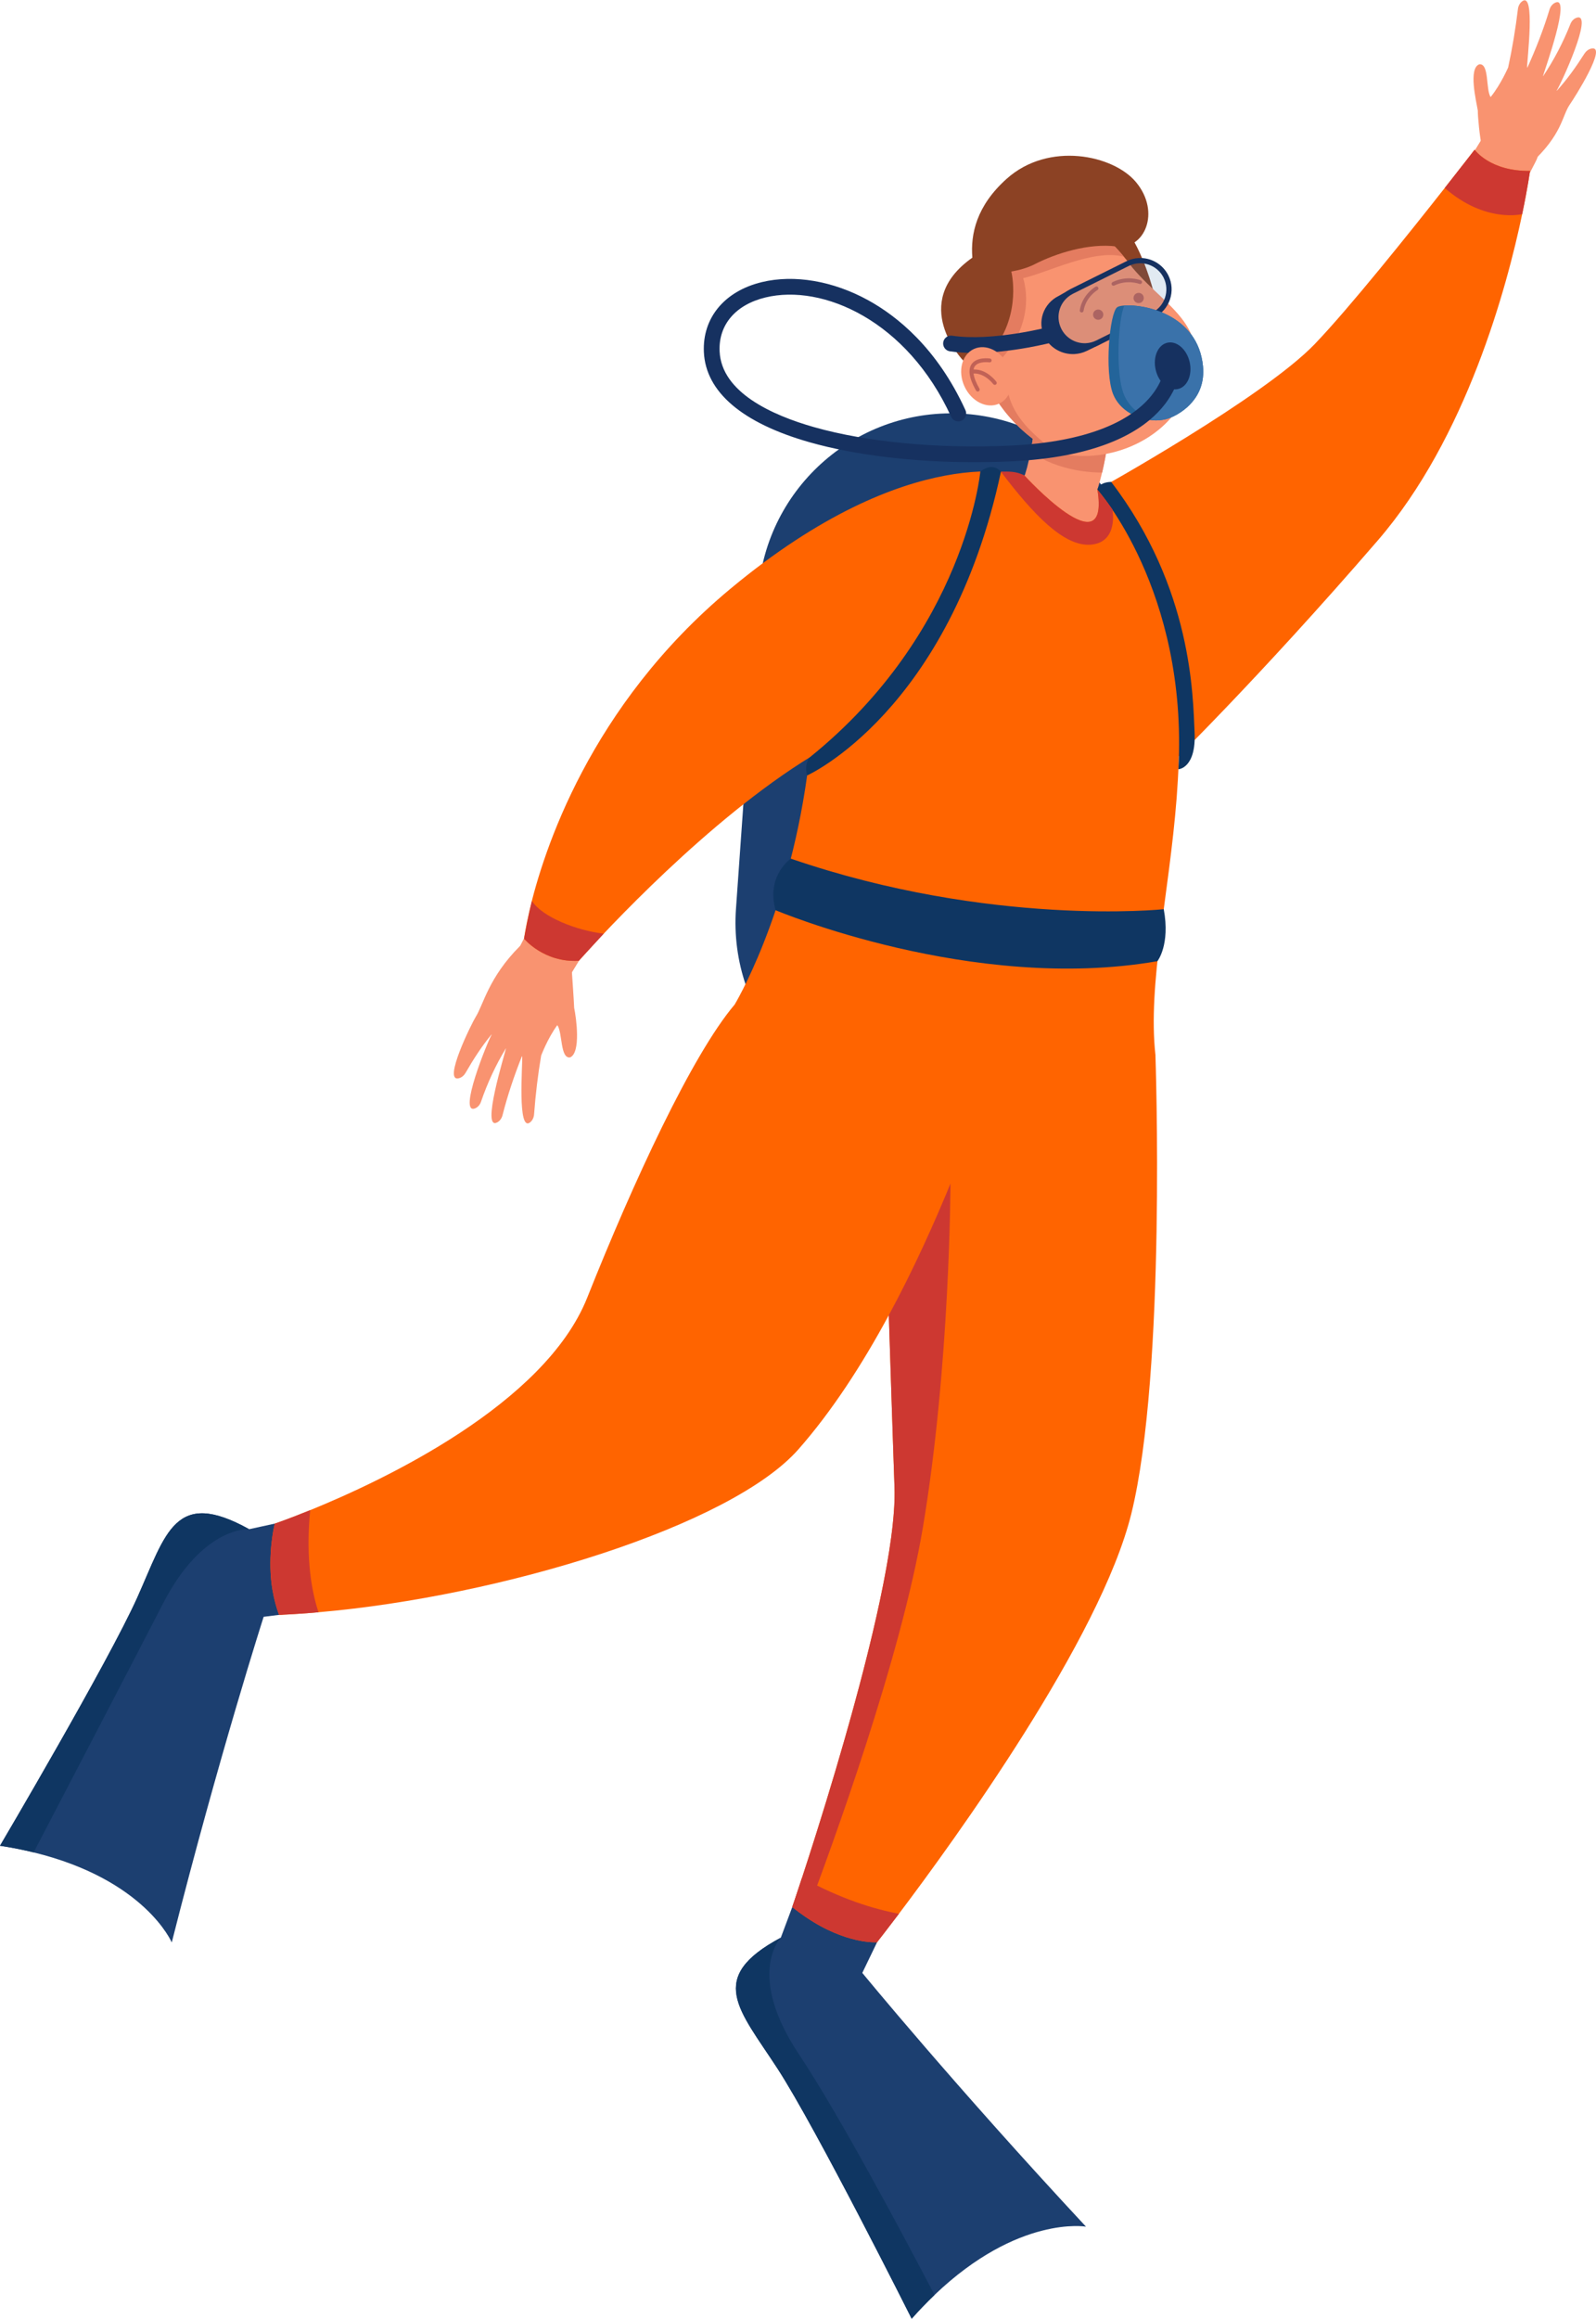 <?xml version="1.0" encoding="UTF-8"?> <!-- Creator: CorelDRAW 2020 (64-Bit) --> <svg xmlns="http://www.w3.org/2000/svg" xmlns:xlink="http://www.w3.org/1999/xlink" xmlns:xodm="http://www.corel.com/coreldraw/odm/2003" xml:space="preserve" width="500px" height="726px" style="shape-rendering:geometricPrecision; text-rendering:geometricPrecision; image-rendering:optimizeQuality; fill-rule:evenodd; clip-rule:evenodd" viewBox="0 0 755.38 1096.54"> <defs> <style type="text/css"> <![CDATA[ .fil8 {fill:#0F3662;fill-rule:nonzero} .fil10 {fill:#163160;fill-rule:nonzero} .fil0 {fill:#1C3F70;fill-rule:nonzero} .fil11 {fill:#23649A;fill-rule:nonzero} .fil12 {fill:#3A72AA;fill-rule:nonzero} .fil6 {fill:#8C4224;fill-rule:nonzero} .fil7 {fill:#C16256;fill-rule:nonzero} .fil3 {fill:#CD3831;fill-rule:nonzero} .fil5 {fill:#E47C60;fill-rule:nonzero} .fil1 {fill:#F99370;fill-rule:nonzero} .fil4 {fill:#FF6400;fill-rule:nonzero} .fil2 {fill:#FF6400;fill-rule:nonzero} .fil9 {fill:#3A72AA;fill-rule:nonzero;fill-opacity:0.149} ]]> </style> </defs> <g id="Слой_x0020_1">  <g id="_2803760218976"> <path class="fil0" d="M433.2 527.53c50.44,3.58 94.23,-34.42 97.8,-84.86l10.57 -149.27c3.58,-50.44 -34.42,-94.23 -84.86,-97.8 -50.45,-3.58 -94.24,34.42 -97.81,84.86l-10.57 149.27c-3.57,50.44 34.43,94.23 84.87,97.8z"></path> <path class="fil0" d="M0 872.84c5.67,0.87 10.97,1.94 15.92,3.15 52.81,12.89 65.37,42.59 65.37,42.59 22.5,-88.78 43.5,-154.03 43.5,-154.03l29.57 -3.65 -2.12 -45.25 -34.32 7.47c-35.16,-19.5 -39.22,1.68 -52.91,32.25 -13.69,30.54 -65.01,117.47 -65.01,117.47z"></path> <path class="fil0" d="M367.99 978.24c18.27,28.06 63.5,118.3 63.5,118.3 3.66,-4.11 7.26,-7.86 10.82,-11.24 39.66,-37.87 71.68,-32.3 71.68,-32.3 -62.42,-67.02 -105.87,-120.02 -105.87,-120.02l12.94 -26.83 -39.18 -22.73 -12.32 32.88c0,0 0,0 -0.01,0.02 -35.44,18.97 -19.82,33.85 -1.56,61.92z"></path> <path class="fil1" d="M548.52 298.9c46.06,-37 94.13,-74.01 126.38,-124.86 17.69,-31.67 35.16,-65.29 51.82,-97.54 8.12,-15.09 -15.28,-28.23 -23.87,-13.35 -11.84,19.47 -24.64,38.55 -37.86,57.13 -8.58,11.89 -17.09,23.84 -26.38,35.14 -33.82,35.53 -78.98,60.63 -122.53,83.4 -51.53,19.71 -11.84,93.08 32.44,60.08z"></path> <path class="fil2" d="M519.41 231.49l32.27 132.14c0,0 43.16,-41.87 100.41,-108.14 41.94,-48.52 61.1,-119.72 68.35,-154.35 2.65,-12.66 3.71,-20.44 3.71,-20.44 -19.06,0.26 -26.21,-10.03 -26.21,-10.03 0,0 -5.68,7.35 -14.15,18.1 -16.97,21.56 -45.19,56.79 -61.48,73.78 -24.41,25.44 -102.9,68.94 -102.9,68.94z"></path> <path class="fil2" d="M374.99 901.82c2.11,1.72 4.19,3.25 6.22,4.64 19.29,13.19 33.89,12.03 33.89,12.03 0,0 3.92,-4.95 10.37,-13.48 26.44,-34.99 95.38,-130.1 109.97,-189.17 16.65,-67.34 11.42,-217.06 11.42,-217.06l-71.79 -8.56 -58.01 -6.93c0.13,18.54 1.14,57.21 2.33,97.03 0.43,13.98 0.86,28.12 1.28,41.56l0 0.02c1.41,44.52 2.7,81.64 2.7,81.64 1.43,42.2 -31.37,146.63 -43.76,184.39 -2.85,8.73 -4.62,13.89 -4.62,13.89z"></path> <path class="fil3" d="M374.99 901.82c2.11,1.72 4.19,3.25 6.22,4.64 12.9,-33.99 45.35,-123.1 55.6,-184.22 12.91,-76.87 13.04,-162.56 13.04,-162.56 0,0 -15.55,10.1 -30.46,20.64 1.8,60.26 3.98,123.22 3.98,123.22 1.76,51.97 -48.38,198.28 -48.38,198.28z"></path> <path class="fil4" d="M128.08 743.79c0.54,11.42 4.02,19.86 4.02,19.86 6.06,-0.27 12.29,-0.68 18.63,-1.24 86.75,-7.5 195.39,-40.87 227.23,-77.14 15.59,-17.73 29.85,-39.58 42.71,-63.37 22.56,-41.68 40.83,-89.39 54.4,-131.68 8.15,-25.42 14.6,-48.89 19.25,-67.9l-146.62 52.68c-20.22,23.88 -48.01,83.98 -69.76,138.6 -20.11,50.51 -96.8,86.57 -131.11,100.51 -10.28,4.18 -16.76,6.38 -16.76,6.38 0,0 -2.63,9.78 -1.99,23.3z"></path> <path class="fil1" d="M700.2 30.25c4.74,-0.35 2.94,11.89 5.3,15.53 5.01,-6.24 8.25,-13.98 8.3,-14 1.98,-9.11 3.5,-18.32 4.62,-27.59 0.17,-1.43 0.83,-2.81 1.98,-3.69 6.48,-4.92 2.26,27.98 2.39,31.28 0.08,0.01 0.07,0.01 0.14,0.02 4.03,-8.9 7.6,-18.03 10.44,-27.38 0.43,-1.43 1.38,-2.7 2.75,-3.31 7.71,-3.45 -4.94,31.52 -5.83,34.75 0.04,0.01 0.03,0.01 0.07,0.02 5.18,-7.71 9.49,-16.02 12.91,-24.67 0.54,-1.37 1.59,-2.54 2.99,-2.98 8.23,-2.61 -7.45,31.36 -9.48,34.45 0.02,0.03 0.05,0.06 0.07,0.09 4.89,-5.39 9.14,-11.36 13.05,-17.52 0.75,-1.17 1.89,-2.1 3.25,-2.41 8.06,-1.83 -8.17,23.62 -10.09,26.34 -3.89,5.58 -3.44,14.21 -18.83,28.26 -4.3,3.9 -21.48,-2.08 -22.75,-7.63 -1.19,-5.21 -2.08,-15 -2.03,-17.63 -0.78,-4.68 -4.58,-20.07 0.75,-21.93z"></path> <path class="fil1" d="M519.4 231.47c5.74,-18.19 8.04,-45.66 7.58,-57.16 -0.46,-22.69 -36.68,-20.97 -35.09,1.56 1.25,-0.49 -2.84,39.68 -7.43,50.16 -34.34,3.43 57.08,54.35 34.94,5.44z"></path> <path class="fil5" d="M491.91 174.01c-0.01,0.26 -0.03,0.52 -0.03,0.78 -0.01,0.37 0,0.72 0.01,1.08 0.91,-0.38 -1.07,21.84 -4.11,37.65 13.56,9.64 30.72,9.89 33.87,9.85 3.91,-16.58 5.33,-37.8 5.47,-45.81 -0.05,-1.9 -0.13,-3.02 -0.14,-3.25 -0.03,-0.51 -0.07,-1.02 -0.14,-1.52 -0.7,-5.28 -3.73,-9.78 -7.98,-12.49 -0.01,0 -0.01,0 -0.01,0 -2.95,-1.87 -6.48,-2.88 -10.23,-2.71 -3.72,0.17 -7.11,1.48 -9.85,3.58 -0.12,0.09 -0.24,0.18 -0.34,0.26 -3.74,3.02 -6.22,7.52 -6.52,12.58z"></path> <path class="fil6" d="M545.89 137.61c0,0 -4.54,-18.41 -13.22,-29.84l-9.39 7.59 22.61 22.25z"></path> <path class="fil1" d="M558.54 191.64c-9.65,15.63 -28.23,23.68 -44.5,23.88 -5.06,0.14 -10.05,-0.5 -14.73,-2.12l-0.01 0c-1.58,-0.54 -3.11,-1.19 -4.6,-1.94l-0.02 0.01c-72.57,-45.94 -14.61,-161.48 41.33,-84.96 17.82,21.07 42.26,28.97 22.53,65.13z"></path> <path class="fil7" d="M522.12 149.27c0.33,-1.3 -0.46,-2.61 -1.76,-2.94 -1.3,-0.33 -2.62,0.46 -2.94,1.76 -0.33,1.3 0.46,2.62 1.76,2.94 1.3,0.33 2.62,-0.46 2.94,-1.76z"></path> <path class="fil7" d="M541.27 141.4c0.32,-1.3 -0.46,-2.61 -1.76,-2.94 -1.3,-0.33 -2.62,0.46 -2.95,1.76 -0.33,1.3 0.46,2.62 1.76,2.94 1.3,0.33 2.62,-0.46 2.95,-1.76z"></path> <path class="fil7" d="M539.77 163.29c-1.35,0.48 -2.79,0.72 -4.07,0.61 -0.51,-0.04 -0.88,-0.49 -0.84,-0.99 0.05,-0.51 0.5,-0.87 1,-0.84 3.22,0.28 7.13,-2.19 7.4,-3.68 0.1,-0.52 -0.65,-0.85 -1.3,-1.03 -5.7,-1.59 -11.29,-10.42 -11.53,-10.79 -0.27,-0.43 -0.14,-1 0.29,-1.27 0.45,-0.28 1,-0.14 1.27,0.29 0.05,0.08 5.45,8.6 10.47,10 2.73,0.76 2.74,2.44 2.61,3.13 -0.32,1.79 -2.66,3.62 -5.3,4.57z"></path> <path class="fil5" d="M531.93 121.27c-14.38,-3.84 -36.25,7.63 -47.7,10.15 0,0 6.89,18.99 -9.66,37.41 2.44,18.35 1.27,26.87 24.74,44.57l-0.01 0c-1.58,-0.54 -3.11,-1.19 -4.6,-1.94l-0.02 0.01c-69.76,-43.68 -17.82,-157.27 37.25,-90.2z"></path> <path class="fil6" d="M537.66 86c-10.69,-12.84 -41.31,-19.39 -61.21,-1.57 -14.3,12.79 -17.15,26.15 -16.24,37.3 -30.5,21.44 -4.33,48.67 -4.33,48.67l14.21 -5.07c13.6,-17.31 8.56,-37.03 8.56,-37.03l0 -0.01c3.76,-0.66 7.64,-1.72 10.91,-3.39 10.12,-5.2 25.73,-10.16 38.87,-8.47 13.14,1.69 21.17,-16.08 9.23,-30.43z"></path> <path class="fil2" d="M347.7 475c97.13,56.01 197.73,29.2 199.16,23.78 -7.43,-66.55 40.96,-171.45 -20.26,-257.86 -2.24,-3.17 -4.64,-6.32 -7.19,-9.43 6.05,37.81 -34.55,-6.73 -34.55,-6.73 -3.39,-0.17 -6.66,-0.19 -9.82,-0.06 -68.95,3.07 -84.6,81.17 -93.03,141.95 -9.32,67.15 -34.31,108.35 -34.31,108.35z"></path> <path class="fil7" d="M511.87 147.65c-0.02,0 -0.04,0 -0.06,-0.01 -0.5,-0.07 -0.83,-0.54 -0.76,-1.03 1.16,-7.4 7.22,-11 7.48,-11.15 0.43,-0.25 0.98,-0.1 1.23,0.33 0.26,0.43 0.11,0.99 -0.32,1.24 -0.06,0.03 -5.58,3.34 -6.6,9.86 -0.07,0.47 -0.5,0.8 -0.97,0.76z"></path> <path class="fil7" d="M526.92 135c-0.3,-0.03 -0.59,-0.21 -0.73,-0.5 -0.22,-0.45 -0.04,-1 0.41,-1.22 6.85,-3.36 13.09,-0.93 13.35,-0.83 0.47,0.19 0.69,0.72 0.51,1.18 -0.19,0.47 -0.72,0.69 -1.18,0.51 -0.06,-0.02 -5.78,-2.22 -11.88,0.77 -0.15,0.08 -0.32,0.1 -0.48,0.09z"></path> <path class="fil1" d="M269.78 499.99c-4.71,0.57 -3.48,-11.74 -6.01,-15.27 -4.71,6.47 -7.59,14.35 -7.64,14.37 -1.56,9.2 -2.66,18.46 -3.35,27.77 -0.1,1.45 -0.7,2.86 -1.81,3.78 -6.25,5.21 -3.55,-27.84 -3.82,-31.13 -0.08,-0.01 -0.07,-0.01 -0.15,-0.02 -3.61,9.08 -6.75,18.36 -9.16,27.83 -0.37,1.45 -1.26,2.77 -2.59,3.44 -7.56,3.79 3.48,-31.71 4.22,-34.98 -0.04,-0.01 -0.03,-0.01 -0.07,-0.02 -4.83,7.94 -8.74,16.44 -11.76,25.24 -0.48,1.39 -1.48,2.6 -2.86,3.11 -8.09,2.99 6,-31.67 7.89,-34.84 -0.02,-0.03 -0.05,-0.06 -0.07,-0.1 -4.64,5.62 -8.61,11.78 -12.24,18.1 -0.69,1.21 -1.78,2.19 -3.13,2.56 -7.97,2.21 6.13,-26.21 7.92,-29.01 3.64,-5.77 6.11,-18.66 20.84,-33.4 4.11,-4.09 23.17,6.69 24.69,12.18 0,0 1,14.32 1.07,16.95 0.99,4.64 3.28,21.34 -1.97,23.44z"></path> <path class="fil1" d="M417.99 246.05c-108.98,64.56 -116.93,95.35 -172.41,202.37 -8.12,15.09 15.27,28.23 23.87,13.36 2.67,-4.46 5.52,-9 8.38,-13.46 16.92,-26.42 34.98,-52.37 54.36,-77.02 29.76,-31.26 72.34,-48.98 112.86,-62.25 41.13,-17.89 14.2,-80.52 -27.06,-63z"></path> <path class="fil2" d="M248.03 443.82c0,0 9.45,11.47 25.93,10.46 0,0 2.57,-2.94 7.16,-7.88 19.1,-20.61 73.14,-76.06 121.28,-98.84 59.7,-28.23 107.5,-70.15 82.46,-122.8 0,0 -53.42,-17.77 -139.26,53.66 -66.51,55.34 -88.53,124.22 -95.07,152.44 -1.9,8.21 -2.5,12.96 -2.5,12.96z"></path> <path class="fil8" d="M463.99 222.89c0,0 -7.17,75.91 -80.75,135.18 0,0 -2.77,2.92 -1.23,8.57 0,0 67.43,-30.19 91.73,-143.65 0,0 -3.54,-4.9 -9.75,-0.1z"></path> <path class="fil8" d="M519.41 231.48c0,0 42.84,47.74 38.32,132.22 0,0 8.51,-0.4 7.66,-17.67 -0.82,-16.67 -0.92,-67.81 -39.46,-118.23 0,0 -5.63,-0.15 -6.52,3.68z"></path> <path class="fil8" d="M550.8 429.89c0,0 -81.91,8.57 -176.51,-23.92 0,0 -11.82,8.08 -7.21,24.39 0,0 93.08,39.36 180.72,24.11 0,0 6.14,-7.66 3,-24.58z"></path> <path class="fil9" d="M501.19 155.9c2.49,4.98 7.61,7.77 12.82,7.53 1.8,-0.09 3.64,-0.53 5.35,-1.39l20.23 -10.06 6.16 -3.07c6.72,-3.35 9.46,-11.51 6.12,-18.24 -2.49,-4.97 -7.62,-7.77 -12.83,-7.52 -1.83,0.09 -3.67,0.55 -5.41,1.41l-6.16 3.07 -20.17 10.04c-0.11,0.05 -0.22,0.11 -0.32,0.17 -6.48,3.45 -9.08,11.45 -5.79,18.06z"></path> <path class="fil10" d="M513.37 164.69c0.23,0 0.47,-0.01 0.7,-0.02 2.03,-0.1 4.05,-0.62 5.85,-1.51l26.39 -13.13c7.31,-3.66 10.31,-12.59 6.67,-19.91 -2.63,-5.26 -8.11,-8.49 -14,-8.21 -2.06,0.1 -4.05,0.61 -5.91,1.54l-26.33 13.1c-0.14,0.08 -0.28,0.15 -0.39,0.22 -7.12,3.82 -9.87,12.45 -6.28,19.69l0 0c2.53,5.05 7.7,8.23 13.3,8.23zm26.31 -40.31l0 0c4.67,0 8.97,2.64 11.07,6.85 3.03,6.09 0.54,13.53 -5.55,16.57l-26.39 13.13c-1.49,0.74 -3.17,1.18 -4.85,1.26 -4.93,0.23 -9.47,-2.46 -11.66,-6.84 -3,-6.04 -0.69,-13.25 5.27,-16.41l0.12 -0.08c0.05,-0.02 0.1,-0.05 0.15,-0.07l26.34 -13.11c1.55,-0.77 3.2,-1.21 4.92,-1.29 0.19,-0.01 0.39,-0.01 0.58,-0.01z"></path> <path class="fil10" d="M494.43 159.29c2.71,5.32 8.33,8.31 14.06,8.04 2,-0.1 4.03,-0.59 5.94,-1.52l6.7 -3.26c-1.89,0.91 -3.9,1.4 -5.87,1.49 -5.73,0.27 -11.35,-2.72 -14.07,-8.03 -3.6,-7.08 -0.86,-16.11 6.26,-19.81l-6.29 3.58c-7.38,3.59 -10.4,12.32 -6.73,19.51z"></path> <path class="fil10" d="M460.96 166.79c17.97,0 36.53,-4.82 37.47,-5.07 1.99,-0.53 3.18,-2.57 2.65,-4.56 -0.52,-1.99 -2.55,-3.18 -4.55,-2.66 -0.27,0.07 -26.91,6.99 -45.87,4.14 -2.03,-0.3 -3.93,1.1 -4.24,3.13 -0.3,2.04 1.1,3.94 3.13,4.25 3.66,0.55 7.52,0.77 11.41,0.77z"></path> <path class="fil1" d="M456.49 182.64c3.29,7.14 10.62,10.78 16.37,8.13 5.75,-2.65 7.74,-10.59 4.45,-17.72 -3.29,-7.14 -10.62,-10.78 -16.37,-8.13 -5.75,2.65 -7.74,10.58 -4.45,17.72z"></path> <path class="fil7" d="M468.56 169.43c-0.26,-0.03 -6.28,-0.91 -8.74,2.69 -0.62,0.91 -0.93,2.02 -0.95,3.3 0,0.01 0,0.01 0,0.01 0,0.12 -0.01,0.23 -0.01,0.35 0,0.01 0,0.01 0,0.01 0,0 0,0 0,0 0.07,2.36 1.1,5.3 3.1,8.8 0.23,0.39 0.69,0.55 1.11,0.41 0.05,-0.02 0.1,-0.04 0.14,-0.07 0.44,-0.25 0.6,-0.82 0.35,-1.26 -1.63,-2.83 -2.55,-5.23 -2.79,-7.14 5.38,-0.26 9.28,4.93 9.32,4.99 0.25,0.34 0.68,0.46 1.06,0.32 0.07,-0.02 0.15,-0.07 0.23,-0.12 0.41,-0.3 0.5,-0.87 0.2,-1.28 -0.19,-0.26 -4.48,-6.08 -10.79,-5.81 0.09,-0.56 0.26,-1.06 0.55,-1.48 1.8,-2.64 6.9,-1.91 6.94,-1.9 0.51,0.07 0.97,-0.27 1.05,-0.77 0.07,-0.5 -0.27,-0.97 -0.77,-1.05z"></path> <path class="fil11" d="M526.79 186.19c3.07,7.86 11.64,12.17 19.36,12.49 2.77,0.12 5.42,-0.28 7.67,-1.21 0,0 0.51,-0.17 1.33,-0.56 4.01,-1.87 15.68,-8.69 14.22,-23.83 -2.33,-24.34 -27.61,-29.46 -37.24,-28.72 -0.31,0.02 -0.59,0.04 -0.88,0.08 -1.21,0.16 -2.08,0.42 -2.51,0.75 -3.56,2.72 -6.09,30.39 -1.95,41z"></path> <path class="fil12" d="M531.81 186.13c2.49,6.46 8.25,10.74 14.34,12.55 2.77,0.12 5.42,-0.28 7.67,-1.21 0,0 0.51,-0.17 1.33,-0.56 4.01,-1.87 15.68,-8.69 14.22,-23.83 -2.33,-24.34 -27.61,-29.46 -37.24,-28.72 -2.91,6.74 -4.23,31.57 -0.32,41.77z"></path> <path class="fil10" d="M563.05 171.05c1.4,6.05 -1.06,11.78 -5.5,12.82 -4.44,1.03 -9.17,-3.04 -10.57,-9.09 -1.41,-6.04 1.05,-11.78 5.49,-12.81 4.44,-1.03 9.17,3.04 10.58,9.08z"></path> <path class="fil10" d="M461.22 218.47c5.8,0 11.64,-0.14 17.49,-0.41 78.43,-3.67 80,-43.39 80.03,-45.08 0.04,-2.06 -1.61,-3.76 -3.67,-3.79 -2.01,-0.06 -3.74,1.59 -3.79,3.64 -0.01,0.41 -0.43,8.6 -9.21,17.34 -8.39,8.36 -26.26,18.69 -63.71,20.44 -34,1.59 -67.91,-1.59 -93.05,-8.72 -19.91,-5.65 -43.83,-16.46 -44.72,-35.84 -0.58,-12.54 7.54,-22.08 21.71,-25.5 27.1,-6.56 67.1,11 87.87,56.43 0.85,1.88 3.06,2.7 4.94,1.84 1.87,-0.85 2.7,-3.06 1.84,-4.94 -13.47,-29.48 -32.47,-44.55 -46.04,-52.01 -16.66,-9.16 -35.02,-12.28 -50.36,-8.57 -17.65,4.26 -28.15,16.94 -27.41,33.09 0.86,18.86 18.2,33.61 50.13,42.67 21.53,6.11 49.23,9.41 77.95,9.41z"></path> <path class="fil3" d="M683.79 88.77c19.2,16.79 36.65,12.37 36.65,12.37 2.65,-12.66 3.71,-20.44 3.71,-20.44 -19.06,0.26 -26.21,-10.03 -26.21,-10.03 0,0 -5.68,7.35 -14.15,18.1z"></path> <path class="fil3" d="M248.03 443.82c0,0 9.45,11.47 25.93,10.46 0,0 7.19,-7.87 11.78,-12.82 -12.87,-1.47 -29.21,-7.93 -34.01,-15.52 -1.9,8.2 -3.7,17.88 -3.7,17.88z"></path> <path class="fil3" d="M128.08 743.79c0.54,11.42 4.02,19.86 4.02,19.86 6.06,-0.27 12.29,-0.68 18.63,-1.24 -5.33,-16.35 -5.28,-34.33 -3.9,-48.3 -10.28,4.18 -16.76,6.38 -16.76,6.38 0,0 -2.63,9.78 -1.99,23.3z"></path> <path class="fil3" d="M374.99 901.82c2.11,1.72 4.19,3.25 6.22,4.64 19.29,13.19 33.89,12.03 33.89,12.03 0,0 3.92,-4.95 10.37,-13.48 -11.58,-2.14 -27.38,-6.88 -45.86,-17.08 -2.85,8.73 -4.62,13.89 -4.62,13.89z"></path> <path class="fil3" d="M473.74 222.99c15.13,19.91 29.71,35.5 42.52,34.49 13.16,-1.05 10.29,-16.45 10.29,-16.45l0.05 -0.11c-2.24,-3.17 -4.64,-6.32 -7.19,-9.43 6.05,37.81 -34.55,-6.73 -34.55,-6.73 -3.94,-2.11 -7.95,-1.91 -11.12,-1.77z"></path> <path class="fil8" d="M367.99 978.24c18.27,28.06 63.5,118.3 63.5,118.3 3.66,-4.11 7.26,-7.86 10.82,-11.24 -14.16,-27.08 -45.02,-85.09 -64.11,-113.72 -24.94,-37.42 -9.22,-54.66 -8.65,-55.26 -35.44,18.97 -19.82,33.85 -1.56,61.92z"></path> <path class="fil8" d="M0 872.84c5.67,0.87 10.97,1.94 15.92,3.15 18.65,-35.74 48.63,-93.23 61.25,-117.73 18.98,-36.83 40.75,-35.14 40.75,-35.14 -35.16,-19.5 -39.22,1.68 -52.91,32.25 -13.69,30.54 -65.01,117.47 -65.01,117.47z"></path> </g> </g> </svg> 